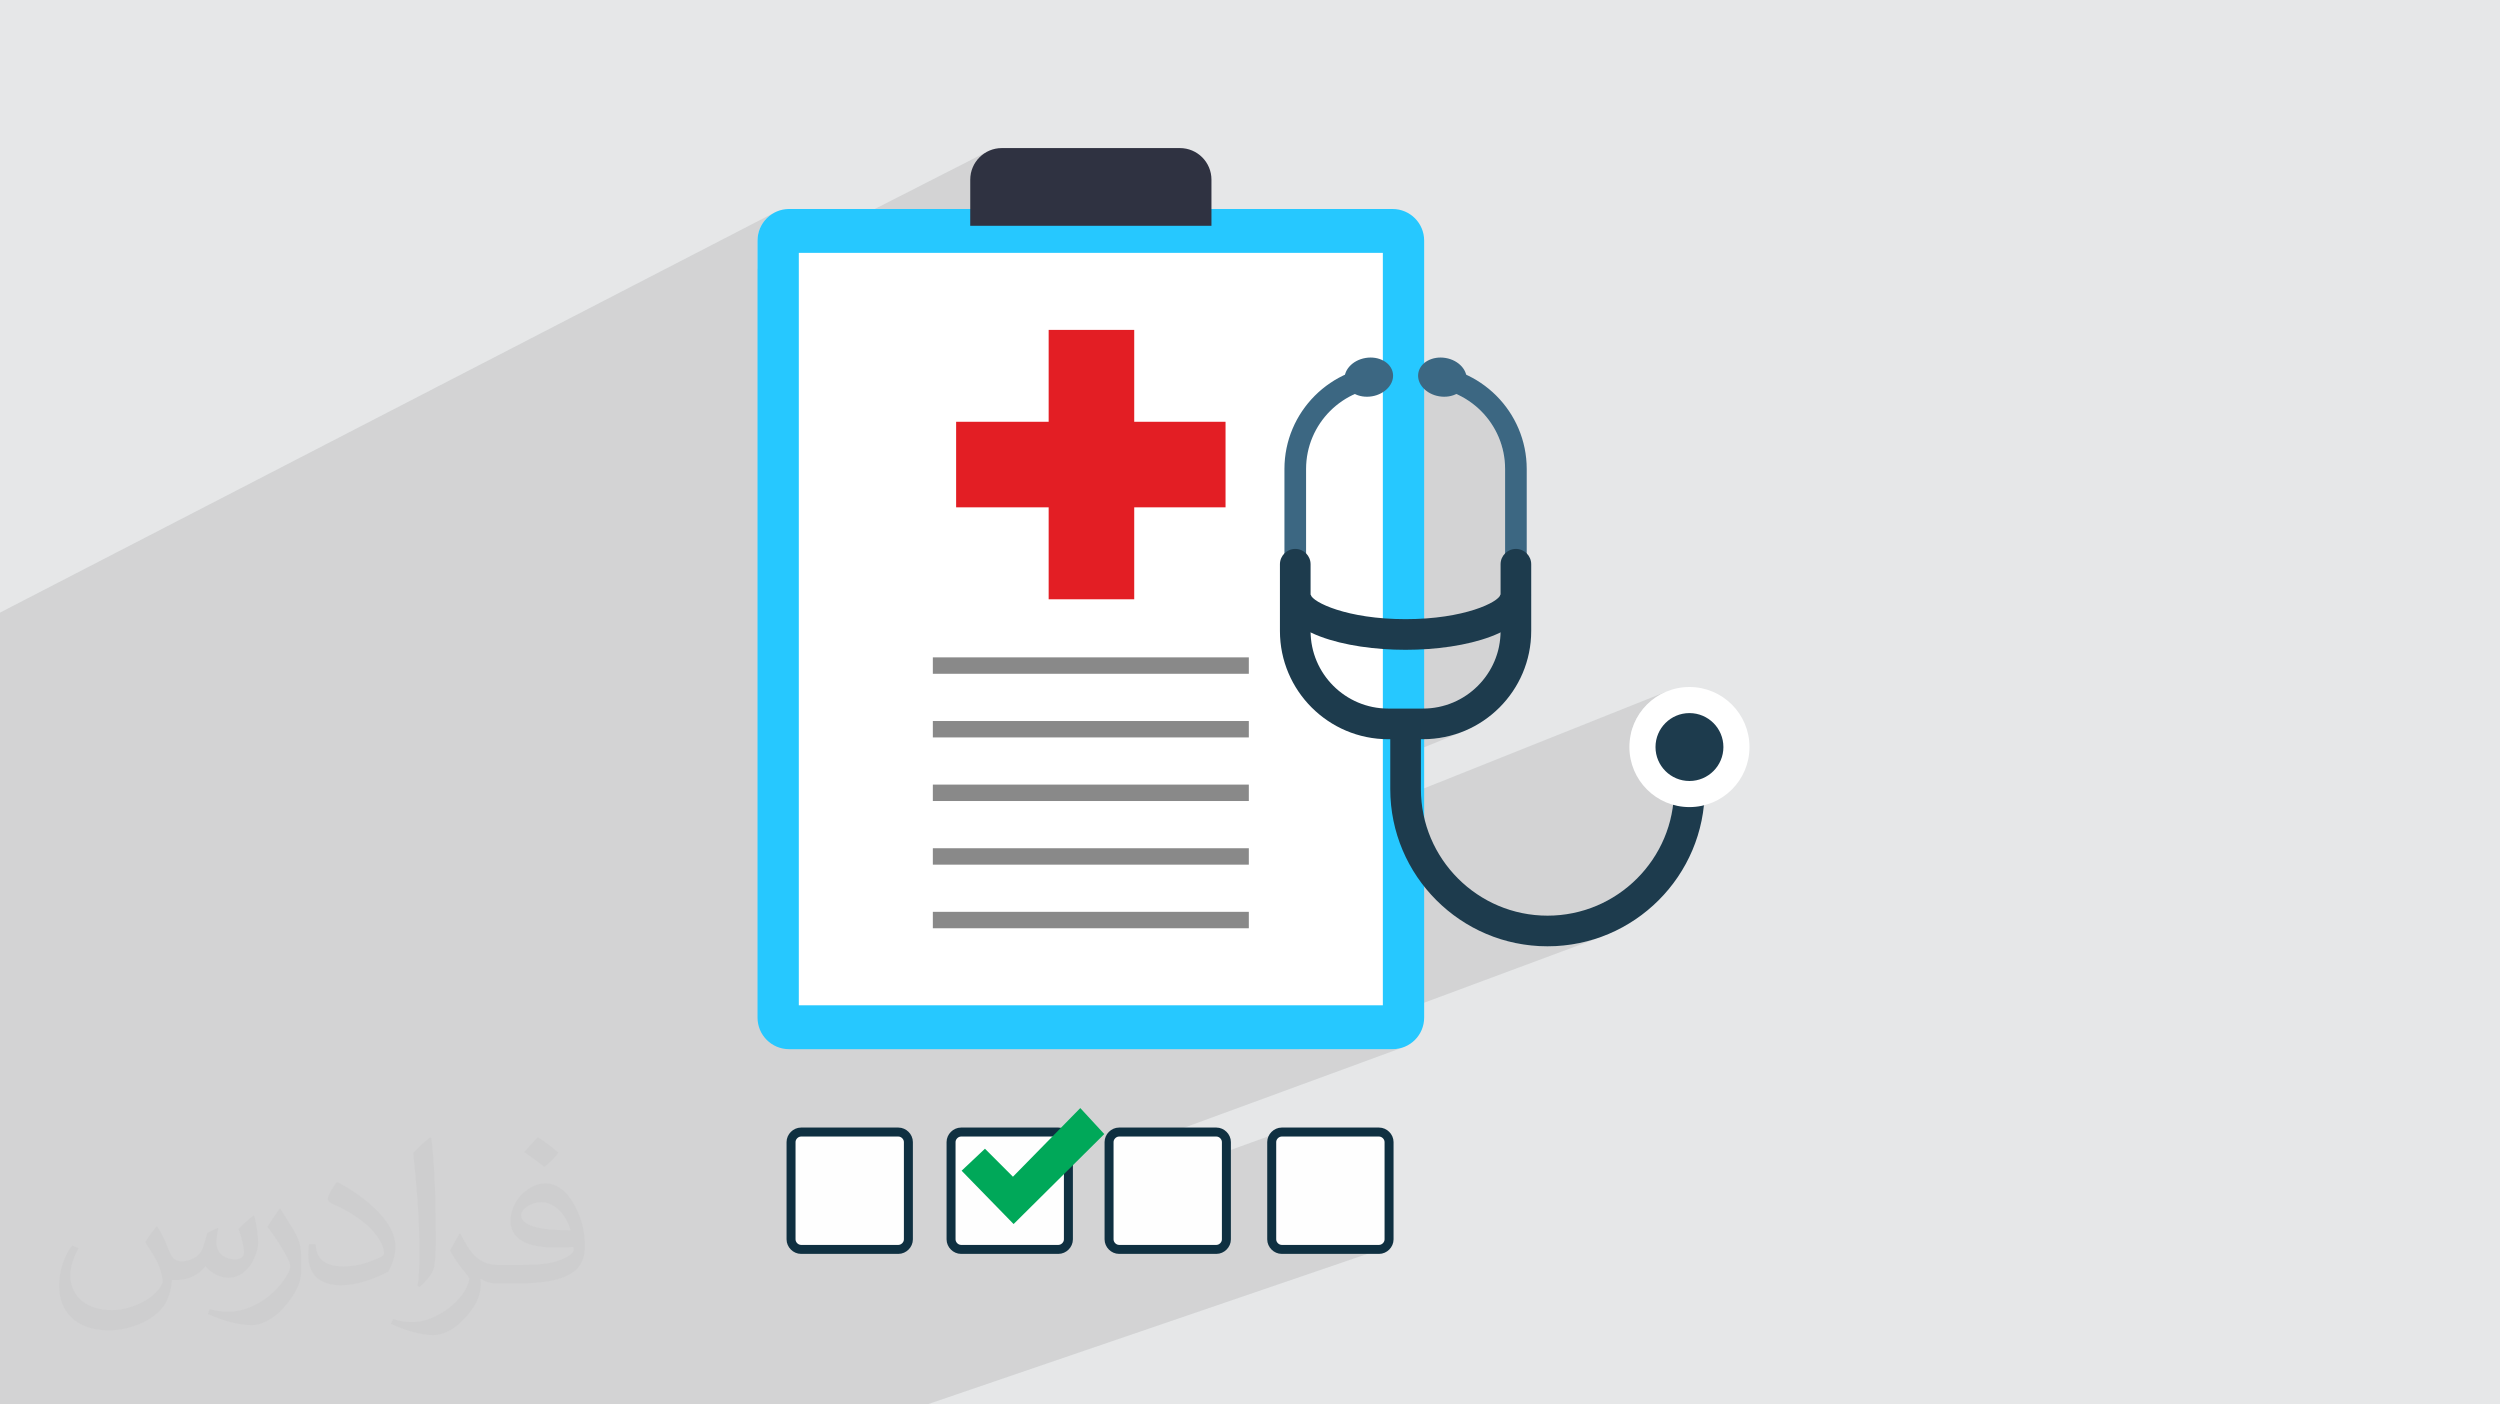 <?xml version="1.0" encoding="UTF-8"?>
<!DOCTYPE svg PUBLIC "-//W3C//DTD SVG 1.1//EN" "http://www.w3.org/Graphics/SVG/1.1/DTD/svg11.dtd">
<!-- Creator: CorelDRAW 2020 (64-Bit) -->
<svg xmlns="http://www.w3.org/2000/svg" xml:space="preserve" width="94.192mm" height="52.917mm" version="1.1" style="shape-rendering:geometricPrecision; text-rendering:geometricPrecision; image-rendering:optimizeQuality; fill-rule:evenodd; clip-rule:evenodd"
viewBox="0 0 9378.62 5268.88"
 xmlns:xlink="http://www.w3.org/1999/xlink"
 xmlns:xodm="http://www.corel.com/coreldraw/odm/2003">
 <defs>
  <style type="text/css">
   <![CDATA[
    .str0 {stroke:#0F3041;stroke-width:33.71;stroke-miterlimit:22.926}
    .fil11 {fill:#00A859}
    .fil0 {fill:#E6E7E8}
    .fil10 {fill:#FEFEFE}
    .fil6 {fill:#898989;fill-rule:nonzero}
    .fil5 {fill:#E31E24;fill-rule:nonzero}
    .fil9 {fill:#1D3B4D;fill-rule:nonzero}
    .fil3 {fill:#26C8FF;fill-rule:nonzero}
    .fil7 {fill:#2F3241;fill-rule:nonzero}
    .fil8 {fill:#3C6782;fill-rule:nonzero}
    .fil4 {fill:white;fill-rule:nonzero}
    .fil2 {fill:#373435;fill-opacity:0.031}
    .fil1 {fill:#2B2A29;fill-opacity:0.102}
   ]]>
  </style>
 </defs>
 <g id="Layer_x0020_1">
  <polygon class="fil0" points="-0,0 9378.62,0 9378.62,5268.88 -0,5268.88 "/>
  <polygon class="fil1" points="6280.3,2961.29 6387.45,2919.85 6398.59,2914.49 6409.08,2908.11 6418.89,2900.77 6427.94,2892.56 6436.17,2883.5 6443.49,2873.7 6449.88,2863.2 6455.24,2852.07 6459.52,2840.37 6462.66,2828.17 6464.59,2815.53 6465.25,2802.51 6464.59,2789.49 6462.66,2776.84 6459.52,2764.63 6455.24,2752.92 6449.88,2741.78 6443.49,2731.28 6436.17,2721.47 6427.94,2712.42 6418.89,2704.2 6409.08,2696.87 6398.59,2690.49 6387.45,2685.12 6375.74,2680.84 6363.53,2677.7 6350.87,2675.77 6337.85,2675.12 6324.83,2675.77 6312.18,2677.7 6299.98,2680.84 6288.29,2685.12 6118.41,2752.37 6122.73,2735.53 6130.31,2714.83 6139.8,2695.15 6151.08,2676.57 6164.04,2659.22 6178.58,2643.23 6194.58,2628.69 6211.92,2615.72 6230.48,2604.43 6250.18,2594.94 5217.56,3007.32 5216.28,2990.44 5215.51,2960.13 5215.51,2854.75 5496.22,2741.17 5477.79,2748.45 5458.94,2754.84 5439.69,2760.32 5420.07,2764.86 5400.1,2768.43 5379.81,2771.01 5359.22,2772.58 5338.36,2773.11 5215.51,2773.11 5215.51,2731.74 5451.51,2635.25 5476.94,2622.98 5500.93,2608.39 5523.34,2591.63 5544.02,2572.84 5562.81,2552.17 5579.58,2529.76 5594.18,2505.77 5606.44,2480.34 5616.25,2453.62 5623.43,2425.76 5623.85,2423.05 5727.42,2380.21 5646.28,2380.21 5646.28,2075.98 5654.7,2069.03 5664.46,2063.72 5646.28,2071.45 5646.28,1759.38 5644.69,1727.95 5640.02,1697.41 5632.41,1667.93 5622.05,1639.66 5609.06,1612.75 5593.62,1587.37 5575.87,1563.66 5555.98,1541.78 5534.11,1521.9 5510.4,1504.16 5485.01,1488.71 5462.78,1478 5466.32,1476.42 5462.75,1477.99 5458.09,1475.74 5429.82,1465.37 5400.33,1457.77 5369.8,1453.1 5338.36,1451.5 5338.36,1370.32 5332.39,1373.02 5332.48,1372.87 5342.84,1362.05 5355.65,1353.24 5225.81,1412.2 5225.28,1399.68 5221.03,1385.5 5213.51,1372.87 5203.14,1362.05 5190.32,1353.24 5187.66,1352.06 5187.66,948.61 4335.34,948.61 4544.74,847.07 3639.77,847.07 3639.77,673.99 3640.38,661.86 3642.18,650.08 3645.1,638.72 3649.09,627.83 3654.08,617.46 3660.03,607.69 3666.85,598.57 3674.5,590.16 3682.93,582.51 3692.06,575.7 3701.84,569.77 2841.84,1008.2 2841.84,902.53 2842.45,890.41 2844.24,878.65 2847.16,867.29 2851.14,856.41 2856.12,846.04 2862.06,836.27 2868.88,827.15 2876.51,818.73 2884.93,811.08 2894.05,804.26 2903.82,798.33 -0,2298.1 -0,2362.6 -0,2457.02 -0,2474.21 -0,2519.99 -0,2670.15 -0,3050.86 -0,3131.85 -0,3286.17 -0,3390.31 -0,3565.18 -0,3686.34 -0,3689.74 -0,3712.45 -0,3744.14 -0,3774.83 -0,3785.31 -0,3786.03 -0,3792.84 -0,3810.3 -0,3810.78 -0,3820.42 -0,3859.18 -0,3910.15 -0,3926.39 -0,3950.45 -0,3957.78 -0,3999.35 -0,4020.7 -0,4074.42 -0,4120.59 -0,4180.06 -0,4211.37 -0,4220.4 -0,4228.9 -0,4282.62 -0,4307.32 -0,4419.87 -0,4436.9 -0,4465.45 -0,4472.72 -0,4490.61 -0,4503.51 -0,4512.31 -0,4595.9 -0,4609.67 -0,4642.67 -0,4645.1 -0,4698.8 -0,4706.15 -0,4710.94 -0,4711.86 -0,4722.35 -0,4749.5 -0,4850.98 -0,4853.11 -0,4864.19 -0,4895.49 -0,4906.87 -0,4911.22 -0,4939.03 -0,4965.13 -0,4967.08 -0,5051.59 -0,5110.76 -0,5115.15 -0,5268.88 105.84,5268.88 154.31,5268.88 255.2,5268.88 312,5268.88 352.21,5268.88 411.98,5268.88 499.38,5268.88 532.81,5268.88 893.48,5268.88 955.03,5268.88 1013.46,5268.88 1085.8,5268.88 1130.49,5268.88 1177.53,5268.88 1198.98,5268.88 1252.15,5268.88 1288.69,5268.88 1300.94,5268.88 1427.88,5268.88 1431.3,5268.88 1483.91,5268.88 1491.27,5268.88 1595.25,5268.88 1613.47,5268.88 1775.06,5268.88 1780.64,5268.88 1863.89,5268.88 1935.01,5268.88 1978.15,5268.88 1996.38,5268.88 2043.32,5268.88 2340.13,5268.88 2345.57,5268.88 2419.79,5268.88 2554.35,5268.88 2898.16,5268.88 2903.41,5268.88 2992.06,5268.88 3128.83,5268.88 3472.62,5268.88 3477.7,5268.88 5187.81,4684 5180.86,4686.26 5173.5,4687.05 4808.31,4687.05 4800.96,4686.26 4794.03,4684 4787.67,4680.46 4782.08,4675.8 4777.41,4670.19 4773.86,4663.83 4771.6,4656.88 4770.81,4649.52 4770.81,4284.36 4771.6,4277 4773.86,4270.05 4777.41,4263.69 4782.08,4258.09 4787.67,4253.43 4794.03,4249.89 4160.6,4479.11 4160.6,4333.94 5270.29,3926.62 5259.38,3930.61 5248.02,3933.52 5236.24,3935.32 5224.12,3935.92 4873.83,3935.92 6008.09,3514.21 5980.68,3523.5 5952.72,3531.46 5924.2,3538.05 5895.17,3543.25 5865.68,3547.02 5835.76,3549.3 5805.44,3550.06 5775.12,3549.3 5745.2,3547.02 5715.71,3543.25 5686.69,3538.05 5658.17,3531.46 5645.14,3527.75 5968.53,3406.18 5990.08,3397.67 6011.11,3388.14 6031.58,3377.65 6051.47,3366.2 6070.75,3353.83 6089.37,3340.57 6107.32,3326.46 6124.55,3311.52 6141.06,3295.78 6156.79,3279.27 6171.73,3262.04 6185.85,3244.09 6199.1,3225.47 6211.47,3206.19 6222.92,3186.31 6233.42,3165.83 6242.94,3144.79 6251.45,3123.24 6258.94,3101.19 6265.34,3078.67 6267.19,3070.73 6425.49,3010.05 6404.8,3017.62 6383.21,3023.17 6360.86,3026.59 6337.85,3027.75 6314.82,3026.59 6292.46,3023.17 6276.54,3019.08 6277.87,3008.61 6279.71,2984.53 "/>
  <path class="fil2" d="M590.05 4601.58c17.9,27.13 29.51,53.21 40.84,82.19 8.42,16.87 12.89,47.95 52.42,47.95 11.58,0 28.2,-3.42 42.94,-11.58 16.59,-8.7 29.23,-21.88 35.84,-41.88l15.8 -53.21 38.46 -18.97 2.63 2.63c-5.26,20.03 -6.57,39.25 -6.57,54.28 0,44.51 38.46,61.38 69.02,61.38 17.9,0 33.99,-8.7 33.99,-25.04 0,-21.07 -8.95,-56.9 -20.56,-89.05 17.9,-17.9 35.84,-35.84 56.38,-50.33l3.16 1.59c8.95,37.94 13.96,75.34 13.96,100.38 0,24.5 -10.8,51.65 -19.75,69.3 -18.44,34.77 -51.11,62.44 -90.62,62.44 -30.02,0 -63.48,-15.03 -86.42,-42.94l-1.31 0c-21.6,26.88 -55.06,51.11 -108.55,51.11l-16.59 0c-2.63,35.31 -10.27,60.32 -21.88,82.72 -31.86,62.16 -126.45,106.17 -215.5,106.17 -123.82,0 -185.99,-71.39 -185.99,-166.49 0,-58.75 19.22,-113.28 48.74,-151.99l24.23 10.02c-18.44,35.31 -30.83,68.48 -30.83,101.16 0,89.05 72.46,131.46 155.97,131.46 77.47,0 173.34,-49.27 190.75,-106.42 -6.57,-62.44 -30.02,-91.67 -65.86,-148.58 10.8,-18.97 24.76,-37.94 42.16,-58.22l3.16 0 0 0 0 0 -0.02 -0.09zm1428.13 -335.1c26.08,16.34 51.65,35.56 76.66,57.69 -13.96,19.75 -31.36,37.69 -52.96,53.49 -25.04,-20.28 -50.05,-37.69 -75.62,-56.12 17.37,-19.5 34.52,-38.18 51.9,-55.06l0 0 0 0 0 0 0 0 0 0 0.03 0zm13.43 243.43c-42.16,0 -76.66,27.67 -76.66,48.2 0,44.01 84.3,57.69 185.2,57.15 -12.65,-51.65 -56.9,-105.38 -108.55,-105.38l0.01 0.03zm-94.59 235.53c54.8,0 102.76,-1.59 139.35,-10.8 40.84,-10.27 75.34,-30.83 75.34,-45.05 0,-3.69 0,-8.16 -1.31,-11.86 -22.91,2.1 -49.27,2.1 -72.18,2.1 -74.28,0 -131.18,-16.87 -153.59,-58.5 -5.54,-11.58 -9.48,-24.5 -9.48,-39.25 0,-40.32 17.37,-79.57 47.95,-106.7 25.54,-22.38 53.74,-36.34 82.44,-36.34 51.9,0 93.25,41.63 122.23,107.24 15.8,35.84 26.6,77.19 26.6,129.36 0,34.77 -9.48,64.01 -31.09,85.61 -40.32,39 -114.59,53.74 -228.4,53.74l-51.65 0 0 0 -13.43 0c-28.2,0 -48.48,-5.01 -64.54,-17.37l-2.63 0c0.79,6.57 1.31,12.89 1.31,18.97 0,25.54 -8.42,58.22 -25.54,84.3 -50.58,75.09 -105.38,107.73 -152.81,107.73 -47.95,0 -106.7,-18.44 -159.66,-42.42l9.48 -18.44c17.13,7.11 40.84,11.86 73.49,11.86 85.61,0 198.1,-82.19 212.06,-162.55 -3.16,-6.57 -8.95,-15.27 -17.13,-24.5 -25.04,-29.77 -40.84,-54.52 -55.59,-80.6 12.65,-25.04 24.23,-45.05 35.03,-63.23l4.48 -0.53c36.62,74.56 69.8,117.22 143.83,117.22l11.58 0 0 0 53.74 0 0 0 0 0 0 0 0 0 0 0 0.09 0.01zm-370.94 78.78c6.32,-34.24 6.85,-72.71 6.85,-108.55l0 -53.21c0,-99.32 -12.65,-243.68 -22.91,-337.73 17.9,-19.22 42.94,-41.88 62.7,-57.15l5.79 1.59c13.43,118.29 16.59,255.29 16.59,381.99 0,33.21 -1.31,65.61 -4.48,89.3 -1.84,30.02 -19.22,52.68 -56.38,87.45l-8.16 -3.69zm-381.73 -156.75c1.84,46.64 24.76,83.26 104.86,83.26 49.79,0 91.93,-12.89 138.57,-35.03 8.42,-3.69 12.89,-8.7 12.89,-12.89 0,-29.23 -22.38,-67.96 -60.06,-103.26 -36.62,-33.21 -85.1,-62.44 -130.4,-81.95 -15.55,-6.57 -20.56,-13.43 -20.56,-20.03 0,-13.43 17.9,-41.63 32.68,-61.91l5.01 -0.53c51.9,27.13 109.87,67.45 152.81,112.21 39,41.35 63.23,83.26 63.23,128.83 0,33.71 -10.27,65.33 -26.88,94.84 -56.9,28.71 -117.5,50.58 -177.56,50.58 -72.96,0 -122.76,-34.24 -122.76,-114.59 0,-8.7 0,-22.12 3.16,-39.53l25.04 0 0 0 0 0 0 0 0 0 0 0 -0.02 0zm-132 -132.53l45.32 73.24c16.59,27.13 32.14,56.66 32.14,103.26l0 59.53c0,48.2 -30.83,99.85 -80.6,150.96 -39,34.52 -73.49,49.27 -105.38,49.27 -47.42,0 -101.69,-14.75 -164.39,-41.63l7.11 -18.44c19.75,5.26 42.67,9.74 70.86,9.74 90.11,-0.53 182.29,-66.38 224.45,-146.74 5.01,-9.23 6.85,-17.9 6.85,-23.98 0,-9.23 -5.01,-19.5 -8.95,-28.71 -22.91,-43.19 -48.48,-82.72 -76.66,-119.34 14.75,-23.19 29.51,-45.57 45.57,-67.71l3.69 0.53 0 0 0 0 0 0 0 0 0 0 -0.02 0.01z"/>
  <g id="_2365898332976">
   <g>
    <path class="fil3" d="M5342.65 3817.41c0,65.54 -53.01,118.52 -118.54,118.52l-2263.78 0c-65.53,0 -118.49,-52.98 -118.49,-118.52l0 -2914.88c0,-65.44 52.96,-118.51 118.49,-118.51l2263.78 0c65.53,0 118.54,53.07 118.54,118.51l0 2914.88z"/>
    <polygon class="fil4" points="2996.71,3771.29 5187.66,3771.29 5187.66,948.61 2996.71,948.61 "/>
    <g>
     <polygon class="fil5" points="3934,2248.19 4254.97,2248.19 4254.97,1237.57 3934,1237.57 "/>
     <polygon class="fil5" points="3586.85,1903.23 4597.55,1903.23 4597.55,1582.27 3586.85,1582.27 "/>
    </g>
    <g>
     <polygon class="fil6" points="3499.5,2527.68 4684.91,2527.68 4684.91,2466.08 3499.5,2466.08 "/>
     <polygon class="fil6" points="3499.5,2766.44 4684.91,2766.44 4684.91,2704.84 3499.5,2704.84 "/>
     <polygon class="fil6" points="3499.5,3004.96 4684.91,3004.96 4684.91,2943.36 3499.5,2943.36 "/>
     <polygon class="fil6" points="3499.5,3243.7 4684.91,3243.7 4684.91,3182.11 3499.5,3182.11 "/>
     <polygon class="fil6" points="3499.5,3482.31 4684.91,3482.31 4684.91,3420.66 3499.5,3420.66 "/>
    </g>
    <path class="fil7" d="M4544.74 673.99c0,-65.53 -53.12,-118.51 -118.52,-118.51l-667.83 0c-65.55,0 -118.62,52.98 -118.62,118.51l0 173.08 904.97 0 0 -173.08z"/>
    <path class="fil8" d="M5727.42 2380.21l-81.14 0 0 -620.83c0,-169.77 -138.15,-307.88 -307.92,-307.88l0 -81.19c214.55,0 389.06,174.6 389.06,389.07l0 620.83z"/>
    <path class="fil8" d="M4899.68 2380.21l-81.18 0 0 -620.83c0,-214.47 174.59,-389.07 389.11,-389.07l0 81.19c-169.85,0 -307.93,138.11 -307.93,307.88l0 620.83z"/>
    <path class="fil9" d="M5338.36 2773.11l-130.75 0c-223.81,0 -406.01,-182.02 -406.01,-405.92l0 -250.48c0,-31.77 25.77,-57.52 57.49,-57.52 31.81,0 57.49,25.75 57.49,57.52l0 250.48c0,160.44 130.56,290.95 291.03,290.95l130.75 0c160.43,0 290.99,-130.52 290.99,-290.95l0 -250.48c0,-31.77 25.75,-57.52 57.47,-57.52 31.82,0 57.45,25.75 57.45,57.52l0 250.48c0,223.89 -182.07,405.92 -405.92,405.92z"/>
    <path class="fil9" d="M5273 2437.73c-226.7,0 -470.66,-64.4 -470.66,-206.08l115.02 0c6.28,26.9 134.82,91.08 355.63,91.08 220.8,0 349.34,-64.17 355.63,-91.51l115 0.44c0,141.68 -244.03,206.08 -470.64,206.08z"/>
    <path class="fil8" d="M5225.28 1399.68c6.73,39.64 -28.44,78.73 -78.16,87.04 -49.97,8.49 -95.87,-17.07 -102.48,-56.74 -6.69,-39.77 28.37,-78.77 78.21,-87.11 49.93,-8.38 95.83,17.13 102.43,56.81z"/>
    <path class="fil8" d="M5320.71 1399.68c-6.72,39.64 28.41,78.73 78.18,87.04 49.92,8.49 95.75,-17.07 102.39,-56.74 6.65,-39.77 -28.41,-78.77 -78.21,-87.11 -49.92,-8.38 -95.74,17.13 -102.36,56.81z"/>
    <path class="fil9" d="M5805.44 3550.06c-325.32,0 -589.93,-264.64 -589.93,-589.93l0 -244.49 114.97 0 0 244.49c0,261.83 213.08,474.93 474.96,474.93 261.79,0 474.89,-213.1 474.89,-474.93l0 -249.09 115 0 0 249.09c0,325.29 -264.56,589.93 -589.89,589.93z"/>
    <path class="fil4" d="M6563.12 2802.51c0,124.39 -100.96,225.24 -225.27,225.24 -124.39,0 -225.25,-100.84 -225.25,-225.24 0,-124.39 100.85,-225.28 225.25,-225.28 124.3,0 225.27,100.88 225.27,225.28z"/>
    <path class="fil9" d="M6465.25 2802.51c0,70.3 -57.02,127.35 -127.4,127.35 -70.35,0 -127.31,-57.05 -127.31,-127.35 0,-70.38 56.96,-127.4 127.31,-127.4 70.38,0 127.4,57.02 127.4,127.4z"/>
   </g>
   <g>
    <path class="fil10 str0" d="M5173.5 4246.84l-365.19 0c-19.96,0 -37.51,17.5 -37.51,37.52l0 365.16c0,20.02 17.54,37.53 37.51,37.53l365.19 0c20.02,0 37.5,-17.5 37.5,-37.53l0 -365.16c0,-20.01 -17.5,-37.52 -37.5,-37.52z"/>
    <path class="fil10 str0" d="M4563.28 4246.84l-365.22 0c-20.02,0 -37.46,17.5 -37.46,37.52l0 365.16c0,20.02 17.49,37.53 37.46,37.53l365.22 0c20.02,0 37.47,-17.5 37.47,-37.53l0 -365.16c0,-20.01 -17.5,-37.52 -37.47,-37.52z"/>
    <path class="fil10 str0" d="M3970.51 4246.84l-365.15 0c-19.94,0 -37.5,17.5 -37.5,37.52l0 365.16c0,20.02 17.52,37.53 37.5,37.53l365.15 0c20.03,0 37.54,-17.5 37.54,-37.53l0 -365.16c0,-20.01 -17.5,-37.52 -37.54,-37.52z"/>
    <path class="fil10 str0" d="M3370.25 4246.84l-365.16 0c-19.99,0 -37.5,17.5 -37.5,37.52l0 365.16c0,20.02 17.5,37.53 37.5,37.53l365.16 0c19.97,0 37.51,-17.5 37.51,-37.53l0 -365.16c0,-20.01 -17.47,-37.52 -37.51,-37.52z"/>
    <polygon class="fil11" points="4052.65,4156.83 4142.65,4254.35 3802.47,4591.97 3607.44,4391.9 3694.97,4309.37 3799.97,4414.41 "/>
   </g>
  </g>
 </g>
</svg>
